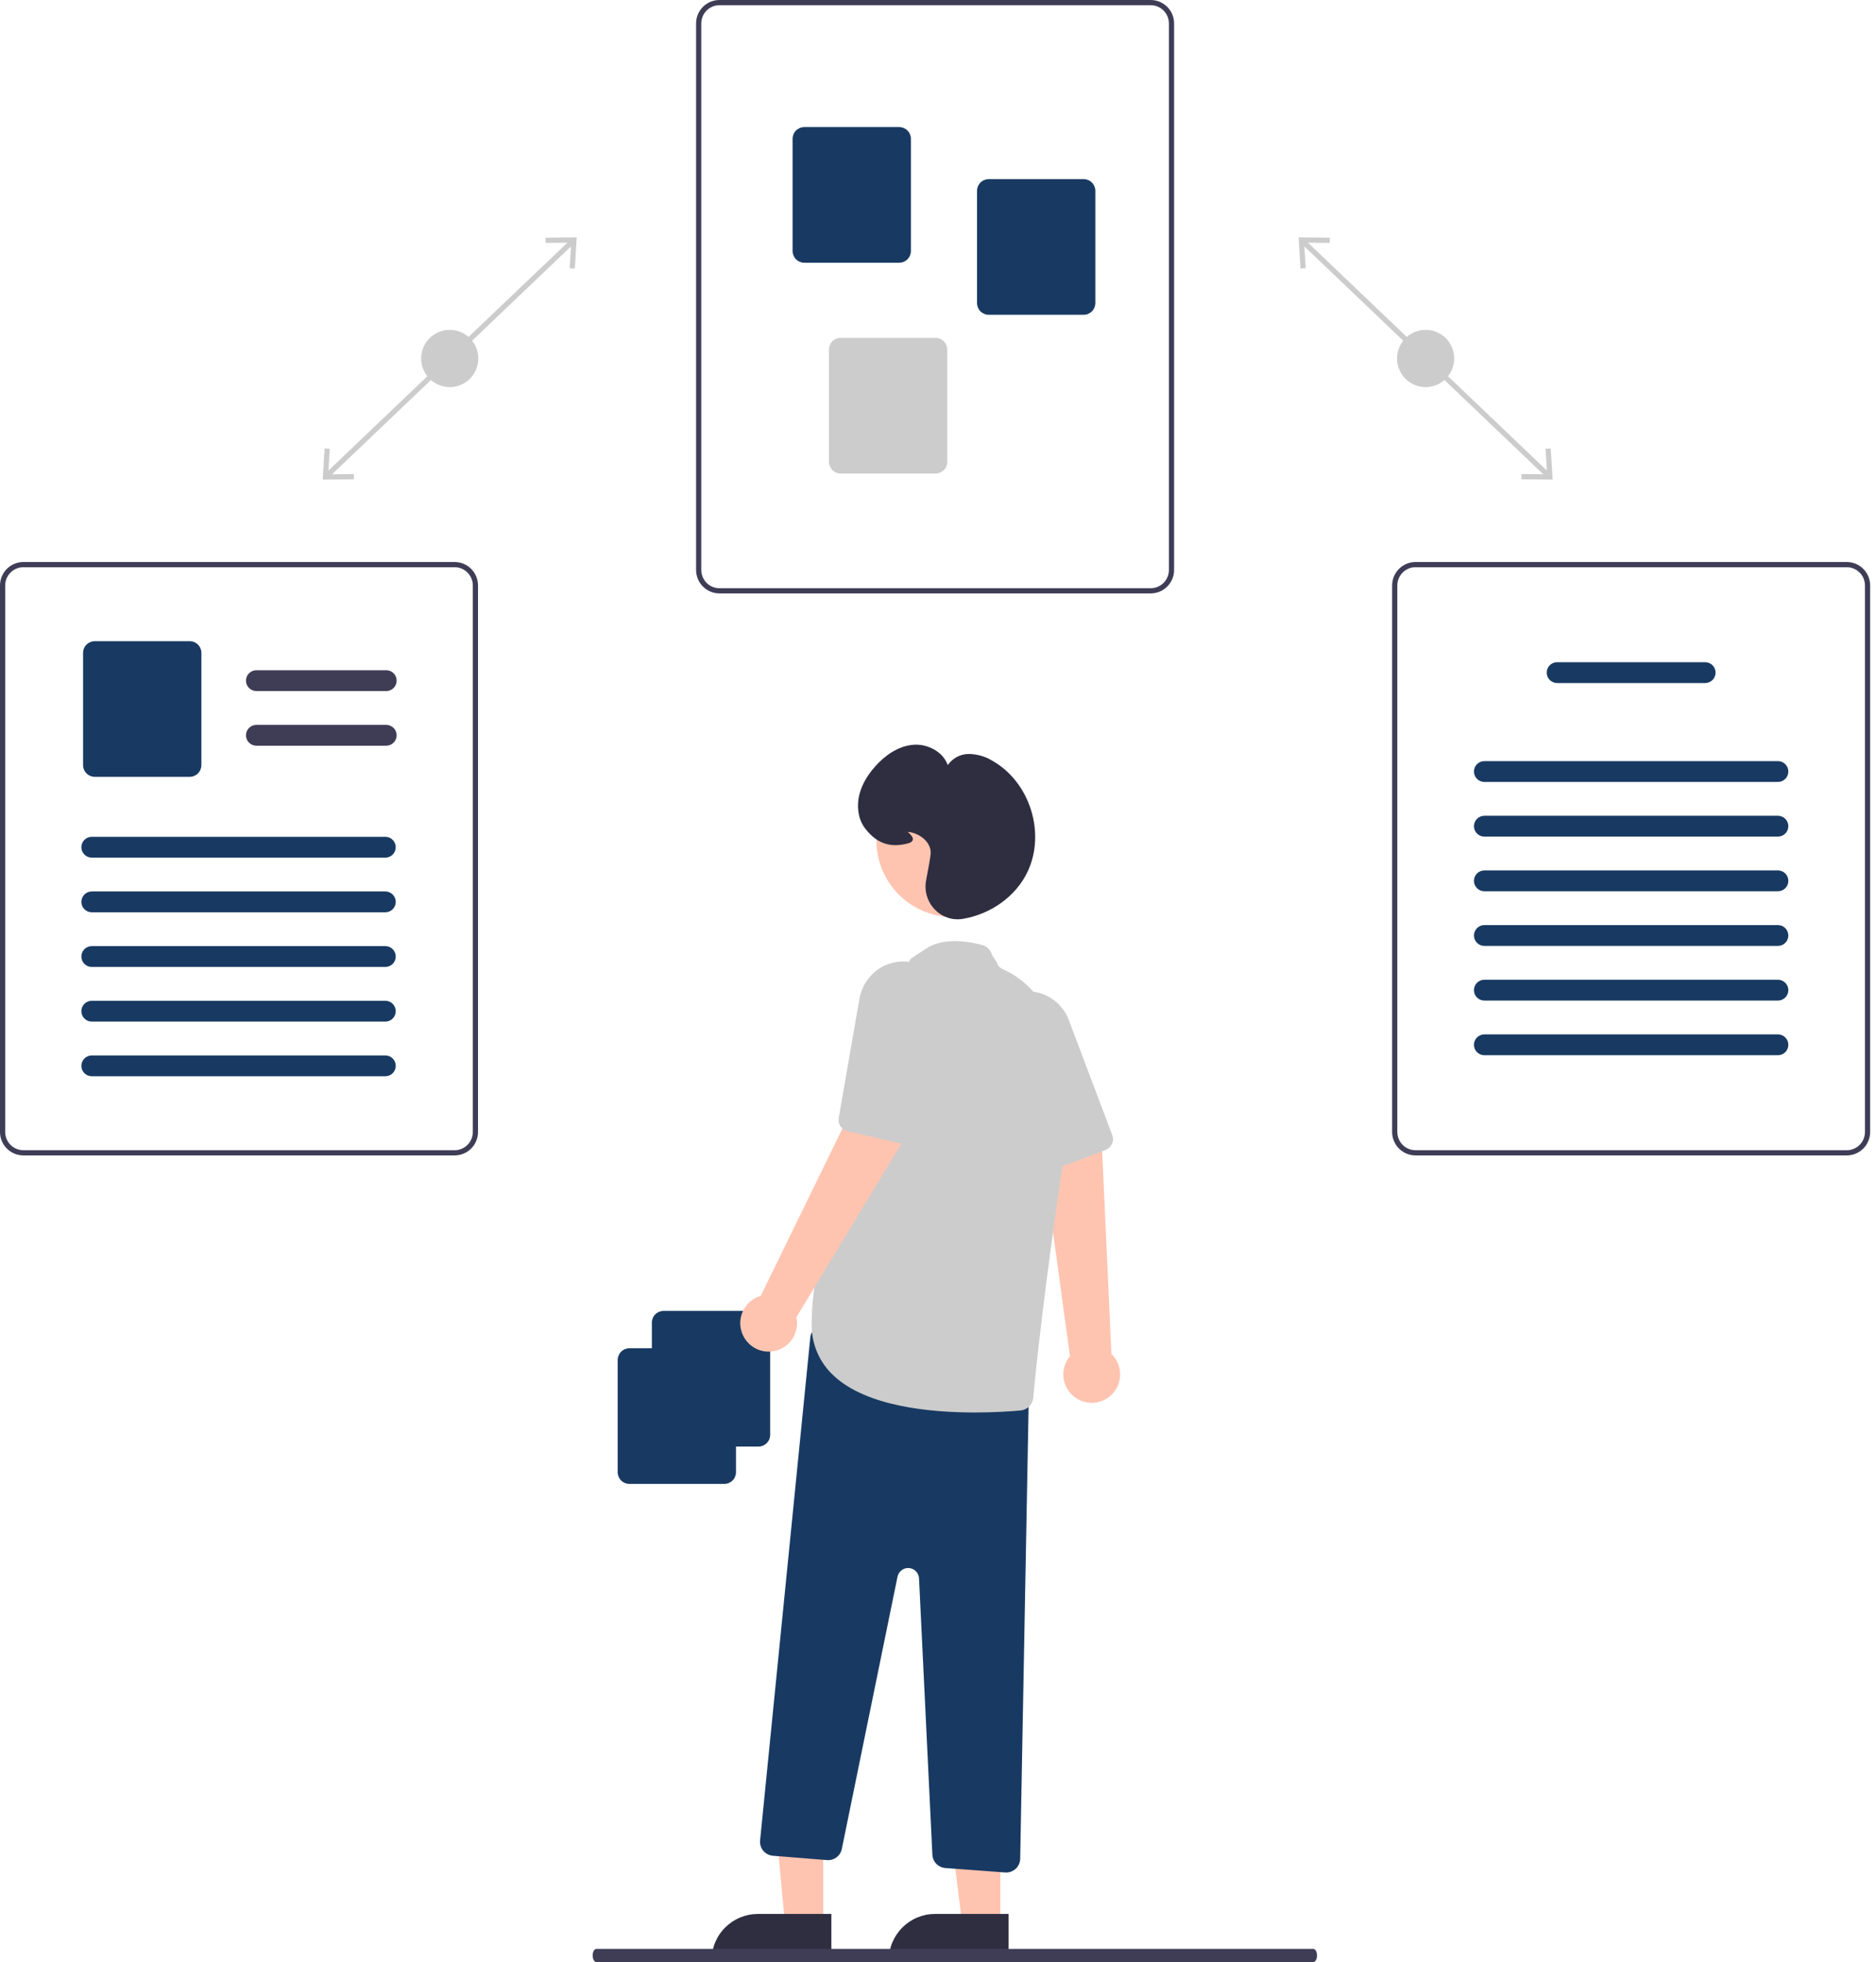 <svg width="239" height="250" viewBox="0 0 239 250" fill="none" xmlns="http://www.w3.org/2000/svg">
<g clip-path="url(#clip0_762_74017)">
<path d="M166.189 30.497L165.732 30.977L197.053 60.856L197.51 60.376L166.189 30.497Z" fill="#CCCCCC"/>
<path d="M197.561 57.136L196.9 57.176L197.099 60.44L193.835 60.401L193.828 61.064L197.804 61.111L197.561 57.136Z" fill="#CCCCCC"/>
<path d="M169.416 30.288L169.409 30.952L166.145 30.912L166.345 34.177L165.683 34.217L165.441 30.241L169.416 30.288Z" fill="#CCCCCC"/>
<path d="M181.621 49.324C183.632 49.324 185.262 47.691 185.262 45.676C185.262 43.662 183.632 42.028 181.621 42.028C179.61 42.028 177.98 43.662 177.98 45.676C177.98 47.691 179.61 49.324 181.621 49.324Z" fill="#CCCCCC"/>
<path d="M72.727 30.497L41.406 60.376L41.863 60.856L73.183 30.977L72.727 30.497Z" fill="#CCCCCC"/>
<path d="M41.113 61.111L45.089 61.064L45.081 60.401L41.817 60.44L42.017 57.176L41.356 57.136L41.113 61.111Z" fill="#CCCCCC"/>
<path d="M73.475 30.241L73.233 34.217L72.572 34.177L72.771 30.912L69.507 30.952L69.5 30.288L73.475 30.241Z" fill="#CCCCCC"/>
<path d="M57.295 49.324C59.306 49.324 60.936 47.691 60.936 45.676C60.936 43.662 59.306 42.029 57.295 42.029C55.284 42.029 53.654 43.662 53.654 45.676C53.654 47.691 55.284 49.324 57.295 49.324Z" fill="#CCCCCC"/>
<path d="M146.6 75.612H91.658C90.869 75.611 90.112 75.297 89.553 74.737C88.995 74.177 88.681 73.419 88.68 72.627V2.985C88.681 2.193 88.995 1.435 89.553 0.875C90.112 0.316 90.869 0.001 91.658 0H146.6C147.39 0.001 148.147 0.316 148.705 0.875C149.264 1.435 149.578 2.193 149.579 2.985V72.627C149.578 73.419 149.264 74.177 148.705 74.737C148.147 75.297 147.39 75.611 146.6 75.612ZM91.658 0.663C91.044 0.664 90.455 0.909 90.021 1.344C89.587 1.779 89.342 2.369 89.342 2.985V72.627C89.342 73.243 89.587 73.833 90.021 74.268C90.455 74.704 91.044 74.948 91.658 74.949H146.6C147.214 74.948 147.803 74.704 148.237 74.268C148.672 73.833 148.916 73.243 148.917 72.627V2.985C148.916 2.369 148.672 1.779 148.237 1.344C147.803 0.909 147.214 0.664 146.6 0.663H91.658Z" fill="#3F3D56"/>
<path d="M114.558 33.476H102.464C102.069 33.475 101.691 33.318 101.411 33.038C101.132 32.758 100.975 32.379 100.975 31.983V17.683C100.975 17.288 101.132 16.908 101.411 16.629C101.691 16.349 102.069 16.192 102.464 16.191H114.558C114.953 16.192 115.331 16.349 115.61 16.629C115.89 16.908 116.047 17.288 116.047 17.683V31.983C116.047 32.379 115.89 32.758 115.61 33.038C115.331 33.318 114.953 33.475 114.558 33.476Z" fill="#183A62"/>
<path d="M138.056 40.108H125.962C125.567 40.108 125.189 39.95 124.909 39.671C124.63 39.391 124.473 39.011 124.473 38.616V24.316C124.473 23.92 124.63 23.541 124.909 23.261C125.189 22.981 125.567 22.824 125.962 22.824H138.056C138.451 22.824 138.829 22.981 139.108 23.261C139.388 23.541 139.545 23.92 139.545 24.316V38.616C139.545 39.011 139.388 39.391 139.108 39.671C138.829 39.95 138.451 40.108 138.056 40.108Z" fill="#183A62"/>
<path d="M119.191 60.338H107.097C106.702 60.337 106.323 60.18 106.044 59.9C105.765 59.62 105.608 59.241 105.607 58.845V44.546C105.608 44.15 105.765 43.771 106.044 43.491C106.323 43.211 106.702 43.054 107.097 43.053H119.191C119.585 43.054 119.964 43.211 120.243 43.491C120.522 43.771 120.679 44.15 120.68 44.546V58.845C120.679 59.241 120.522 59.62 120.243 59.9C119.964 60.18 119.585 60.337 119.191 60.338Z" fill="#CCCCCC"/>
<path d="M235.276 147.222H180.334C179.544 147.221 178.787 146.907 178.229 146.347C177.67 145.787 177.356 145.029 177.355 144.238V74.595C177.356 73.803 177.67 73.045 178.229 72.485C178.787 71.926 179.544 71.611 180.334 71.61H235.276C236.065 71.611 236.823 71.926 237.381 72.485C237.939 73.045 238.254 73.803 238.254 74.595V144.238C238.254 145.029 237.939 145.787 237.381 146.347C236.823 146.907 236.065 147.221 235.276 147.222ZM180.334 72.273C179.72 72.274 179.131 72.519 178.697 72.954C178.262 73.389 178.018 73.979 178.017 74.595V144.238C178.018 144.853 178.262 145.443 178.697 145.878C179.131 146.313 179.72 146.558 180.334 146.559H235.276C235.89 146.558 236.479 146.313 236.913 145.878C237.347 145.443 237.592 144.853 237.592 144.238V74.595C237.592 73.979 237.347 73.389 236.913 72.954C236.479 72.519 235.89 72.274 235.276 72.273H180.334Z" fill="#3F3D56"/>
<path d="M217.238 87.031H198.373C198.022 87.031 197.685 86.891 197.437 86.642C197.188 86.394 197.049 86.056 197.049 85.704C197.049 85.353 197.188 85.015 197.437 84.766C197.685 84.518 198.022 84.378 198.373 84.378H217.238C217.589 84.378 217.926 84.518 218.174 84.766C218.423 85.015 218.562 85.353 218.562 85.704C218.562 86.056 218.423 86.394 218.174 86.642C217.926 86.891 217.589 87.031 217.238 87.031Z" fill="#183A62"/>
<path d="M226.505 99.633H189.105C188.931 99.633 188.759 99.599 188.598 99.533C188.437 99.466 188.291 99.368 188.168 99.245C188.045 99.122 187.947 98.976 187.88 98.815C187.814 98.653 187.779 98.481 187.779 98.306C187.779 98.132 187.814 97.959 187.88 97.798C187.947 97.637 188.045 97.491 188.168 97.368C188.291 97.244 188.437 97.147 188.598 97.08C188.759 97.014 188.931 96.98 189.105 96.98H226.505C226.679 96.98 226.852 97.014 227.013 97.08C227.174 97.147 227.32 97.244 227.443 97.368C227.566 97.491 227.664 97.637 227.731 97.798C227.797 97.959 227.832 98.132 227.832 98.306C227.832 98.481 227.797 98.653 227.731 98.815C227.664 98.976 227.566 99.122 227.443 99.245C227.32 99.368 227.174 99.466 227.013 99.533C226.852 99.599 226.679 99.633 226.505 99.633Z" fill="#183A62"/>
<path d="M226.505 106.597H189.105C188.931 106.597 188.759 106.563 188.598 106.497C188.437 106.43 188.291 106.333 188.168 106.209C188.045 106.086 187.947 105.94 187.88 105.779C187.814 105.618 187.779 105.445 187.779 105.271C187.779 105.096 187.814 104.924 187.88 104.762C187.947 104.601 188.045 104.455 188.168 104.332C188.291 104.209 188.437 104.111 188.598 104.044C188.759 103.978 188.931 103.944 189.105 103.944H226.505C226.679 103.944 226.852 103.978 227.013 104.044C227.174 104.111 227.32 104.209 227.443 104.332C227.566 104.455 227.664 104.601 227.731 104.762C227.797 104.924 227.832 105.096 227.832 105.271C227.832 105.445 227.797 105.618 227.731 105.779C227.664 105.94 227.566 106.086 227.443 106.209C227.32 106.333 227.174 106.43 227.013 106.497C226.852 106.563 226.679 106.597 226.505 106.597Z" fill="#183A62"/>
<path d="M226.505 113.562H189.105C188.931 113.562 188.759 113.528 188.598 113.461C188.437 113.395 188.291 113.297 188.168 113.174C188.045 113.051 187.947 112.904 187.88 112.743C187.814 112.582 187.779 112.409 187.779 112.235C187.779 112.061 187.814 111.888 187.88 111.727C187.947 111.566 188.045 111.419 188.168 111.296C188.291 111.173 188.437 111.075 188.598 111.009C188.759 110.942 188.931 110.908 189.105 110.908H226.505C226.679 110.908 226.852 110.942 227.013 111.009C227.174 111.075 227.32 111.173 227.443 111.296C227.566 111.419 227.664 111.566 227.731 111.727C227.797 111.888 227.832 112.061 227.832 112.235C227.832 112.409 227.797 112.582 227.731 112.743C227.664 112.904 227.566 113.051 227.443 113.174C227.32 113.297 227.174 113.395 227.013 113.461C226.852 113.528 226.679 113.562 226.505 113.562Z" fill="#183A62"/>
<path d="M226.505 120.526H189.105C188.931 120.526 188.759 120.492 188.598 120.426C188.437 120.359 188.291 120.261 188.168 120.138C188.045 120.015 187.947 119.869 187.88 119.708C187.814 119.546 187.779 119.374 187.779 119.199C187.779 119.025 187.814 118.852 187.88 118.691C187.947 118.53 188.045 118.384 188.168 118.261C188.291 118.137 188.437 118.04 188.598 117.973C188.759 117.907 188.931 117.873 189.105 117.873H226.505C226.679 117.873 226.852 117.907 227.013 117.973C227.174 118.04 227.32 118.137 227.443 118.261C227.566 118.384 227.664 118.53 227.731 118.691C227.797 118.852 227.832 119.025 227.832 119.199C227.832 119.374 227.797 119.546 227.731 119.708C227.664 119.869 227.566 120.015 227.443 120.138C227.32 120.261 227.174 120.359 227.013 120.426C226.852 120.492 226.679 120.526 226.505 120.526Z" fill="#183A62"/>
<path d="M226.505 127.49H189.105C188.931 127.49 188.759 127.456 188.598 127.39C188.437 127.323 188.291 127.226 188.168 127.102C188.045 126.979 187.947 126.833 187.88 126.672C187.814 126.511 187.779 126.338 187.779 126.164C187.779 125.989 187.814 125.816 187.88 125.655C187.947 125.494 188.045 125.348 188.168 125.225C188.291 125.102 188.437 125.004 188.598 124.937C188.759 124.871 188.931 124.837 189.105 124.837H226.505C226.679 124.837 226.852 124.871 227.013 124.937C227.174 125.004 227.32 125.102 227.443 125.225C227.566 125.348 227.664 125.494 227.731 125.655C227.797 125.816 227.832 125.989 227.832 126.164C227.832 126.338 227.797 126.511 227.731 126.672C227.664 126.833 227.566 126.979 227.443 127.102C227.32 127.226 227.174 127.323 227.013 127.39C226.852 127.456 226.679 127.49 226.505 127.49Z" fill="#183A62"/>
<path d="M226.505 134.454H189.105C188.931 134.455 188.759 134.421 188.598 134.354C188.437 134.287 188.291 134.19 188.168 134.067C188.045 133.943 187.947 133.797 187.88 133.636C187.814 133.475 187.779 133.302 187.779 133.128C187.779 132.953 187.814 132.781 187.88 132.62C187.947 132.459 188.045 132.312 188.168 132.189C188.291 132.066 188.437 131.968 188.598 131.902C188.759 131.835 188.931 131.801 189.105 131.801H226.505C226.679 131.801 226.852 131.835 227.013 131.902C227.174 131.968 227.32 132.066 227.443 132.189C227.566 132.312 227.664 132.459 227.731 132.62C227.797 132.781 227.832 132.953 227.832 133.128C227.832 133.302 227.797 133.475 227.731 133.636C227.664 133.797 227.566 133.943 227.443 134.067C227.32 134.19 227.174 134.287 227.013 134.354C226.852 134.421 226.679 134.455 226.505 134.454Z" fill="#183A62"/>
<path d="M57.92 147.222H2.979C2.189 147.221 1.432 146.907 0.873 146.347C0.315 145.787 0.001 145.029 0 144.238V74.595C0.001 73.803 0.315 73.045 0.873 72.485C1.432 71.926 2.189 71.611 2.979 71.61H57.92C58.71 71.611 59.467 71.926 60.026 72.485C60.584 73.045 60.898 73.803 60.899 74.595V144.238C60.898 145.029 60.584 145.787 60.026 146.347C59.467 146.907 58.71 147.221 57.92 147.222ZM2.979 72.273C2.365 72.274 1.776 72.519 1.341 72.954C0.907 73.389 0.663 73.979 0.662 74.595V144.238C0.663 144.853 0.907 145.443 1.341 145.878C1.776 146.313 2.365 146.558 2.979 146.559H57.92C58.535 146.558 59.123 146.313 59.558 145.878C59.992 145.443 60.236 144.853 60.237 144.238V74.595C60.236 73.979 59.992 73.389 59.558 72.954C59.123 72.519 58.535 72.274 57.92 72.273H2.979Z" fill="#3F3D56"/>
<path d="M49.209 88.053H32.66C32.309 88.053 31.972 87.913 31.724 87.664C31.475 87.415 31.336 87.078 31.336 86.726C31.336 86.374 31.475 86.037 31.724 85.788C31.972 85.539 32.309 85.4 32.66 85.4H49.209C49.56 85.4 49.896 85.539 50.145 85.788C50.393 86.037 50.532 86.374 50.532 86.726C50.532 87.078 50.393 87.415 50.145 87.664C49.896 87.913 49.56 88.053 49.209 88.053Z" fill="#3F3D56"/>
<path d="M49.209 95.017H32.66C32.309 95.017 31.972 94.877 31.724 94.628C31.475 94.38 31.336 94.042 31.336 93.69C31.336 93.339 31.475 93.001 31.724 92.752C31.972 92.504 32.309 92.364 32.66 92.364H49.209C49.56 92.364 49.896 92.504 50.145 92.752C50.393 93.001 50.532 93.339 50.532 93.69C50.532 94.042 50.393 94.38 50.145 94.628C49.896 94.877 49.56 95.017 49.209 95.017Z" fill="#3F3D56"/>
<path d="M24.167 98.983H12.073C11.678 98.982 11.3 98.825 11.021 98.545C10.742 98.265 10.584 97.886 10.584 97.49V83.19C10.584 82.795 10.742 82.415 11.021 82.135C11.3 81.856 11.678 81.698 12.073 81.698H24.167C24.562 81.698 24.941 81.856 25.22 82.135C25.499 82.415 25.656 82.795 25.657 83.19V97.49C25.656 97.886 25.499 98.265 25.22 98.545C24.941 98.825 24.562 98.982 24.167 98.983Z" fill="#183A62"/>
<path d="M49.091 109.277H11.691C11.517 109.278 11.345 109.243 11.184 109.177C11.023 109.11 10.877 109.013 10.754 108.889C10.631 108.766 10.533 108.62 10.466 108.459C10.4 108.298 10.365 108.125 10.365 107.951C10.365 107.776 10.4 107.604 10.466 107.443C10.533 107.281 10.631 107.135 10.754 107.012C10.877 106.889 11.023 106.791 11.184 106.724C11.345 106.658 11.517 106.624 11.691 106.624H49.091C49.265 106.624 49.438 106.658 49.599 106.724C49.76 106.791 49.906 106.889 50.029 107.012C50.152 107.135 50.25 107.281 50.316 107.443C50.383 107.604 50.417 107.776 50.417 107.951C50.417 108.125 50.383 108.298 50.316 108.459C50.25 108.62 50.152 108.766 50.029 108.889C49.906 109.013 49.76 109.11 49.599 109.177C49.438 109.243 49.265 109.278 49.091 109.277Z" fill="#183A62"/>
<path d="M49.091 116.241H11.691C11.517 116.242 11.345 116.208 11.184 116.141C11.023 116.075 10.877 115.977 10.754 115.854C10.631 115.731 10.533 115.584 10.466 115.423C10.4 115.262 10.365 115.089 10.365 114.915C10.365 114.741 10.4 114.568 10.466 114.407C10.533 114.246 10.631 114.099 10.754 113.976C10.877 113.853 11.023 113.755 11.184 113.689C11.345 113.622 11.517 113.588 11.691 113.588H49.091C49.265 113.588 49.438 113.622 49.599 113.689C49.76 113.755 49.906 113.853 50.029 113.976C50.152 114.099 50.25 114.246 50.316 114.407C50.383 114.568 50.417 114.741 50.417 114.915C50.417 115.089 50.383 115.262 50.316 115.423C50.25 115.584 50.152 115.731 50.029 115.854C49.906 115.977 49.76 116.075 49.599 116.141C49.438 116.208 49.265 116.242 49.091 116.241Z" fill="#183A62"/>
<path d="M49.091 123.206H11.691C11.517 123.206 11.345 123.172 11.184 123.105C11.023 123.039 10.877 122.941 10.754 122.818C10.631 122.695 10.533 122.549 10.466 122.387C10.4 122.226 10.365 122.054 10.365 121.879C10.365 121.705 10.4 121.532 10.466 121.371C10.533 121.21 10.631 121.064 10.754 120.94C10.877 120.817 11.023 120.72 11.184 120.653C11.345 120.587 11.517 120.552 11.691 120.553H49.091C49.265 120.552 49.438 120.587 49.599 120.653C49.76 120.72 49.906 120.817 50.029 120.94C50.152 121.064 50.25 121.21 50.316 121.371C50.383 121.532 50.417 121.705 50.417 121.879C50.417 122.054 50.383 122.226 50.316 122.387C50.25 122.549 50.152 122.695 50.029 122.818C49.906 122.941 49.76 123.039 49.599 123.105C49.438 123.172 49.265 123.206 49.091 123.206Z" fill="#183A62"/>
<path d="M49.091 130.17H11.691C11.517 130.17 11.345 130.136 11.184 130.07C11.023 130.003 10.877 129.906 10.754 129.782C10.631 129.659 10.533 129.513 10.466 129.352C10.4 129.191 10.365 129.018 10.365 128.844C10.365 128.669 10.4 128.496 10.466 128.335C10.533 128.174 10.631 128.028 10.754 127.905C10.877 127.781 11.023 127.684 11.184 127.617C11.345 127.551 11.517 127.517 11.691 127.517H49.091C49.265 127.517 49.438 127.551 49.599 127.617C49.76 127.684 49.906 127.781 50.029 127.905C50.152 128.028 50.25 128.174 50.316 128.335C50.383 128.496 50.417 128.669 50.417 128.844C50.417 129.018 50.383 129.191 50.316 129.352C50.25 129.513 50.152 129.659 50.029 129.782C49.906 129.906 49.76 130.003 49.599 130.07C49.438 130.136 49.265 130.17 49.091 130.17Z" fill="#183A62"/>
<path d="M49.091 137.134H11.691C11.517 137.135 11.345 137.1 11.184 137.034C11.023 136.967 10.877 136.87 10.754 136.747C10.631 136.623 10.533 136.477 10.466 136.316C10.4 136.155 10.365 135.982 10.365 135.808C10.365 135.633 10.4 135.461 10.466 135.3C10.533 135.138 10.631 134.992 10.754 134.869C10.877 134.746 11.023 134.648 11.184 134.582C11.345 134.515 11.517 134.481 11.691 134.481H49.091C49.265 134.481 49.438 134.515 49.599 134.582C49.76 134.648 49.906 134.746 50.029 134.869C50.152 134.992 50.25 135.138 50.316 135.3C50.383 135.461 50.417 135.633 50.417 135.808C50.417 135.982 50.383 136.155 50.316 136.316C50.25 136.477 50.152 136.623 50.029 136.747C49.906 136.87 49.76 136.967 49.599 137.034C49.438 137.1 49.265 137.135 49.091 137.134Z" fill="#183A62"/>
<path d="M78.691 187.587V173.287C78.692 172.891 78.849 172.512 79.128 172.232C79.407 171.952 79.786 171.795 80.181 171.795H92.275C92.669 171.795 93.048 171.952 93.327 172.232C93.606 172.512 93.763 172.891 93.764 173.287V187.587C93.763 187.982 93.606 188.362 93.327 188.642C93.048 188.921 92.669 189.079 92.275 189.079H80.181C79.786 189.079 79.407 188.921 79.128 188.642C78.849 188.362 78.692 187.982 78.691 187.587Z" fill="#183A62"/>
<path d="M83.047 182.825V168.525C83.047 168.129 83.204 167.75 83.484 167.47C83.763 167.19 84.141 167.033 84.536 167.033H96.63C97.025 167.033 97.403 167.19 97.683 167.47C97.962 167.75 98.119 168.129 98.119 168.525V182.825C98.119 183.221 97.962 183.6 97.683 183.88C97.403 184.159 97.025 184.317 96.63 184.317H84.536C84.141 184.317 83.763 184.159 83.484 183.88C83.204 183.6 83.047 183.221 83.047 182.825Z" fill="#183A62"/>
<path d="M137.259 178.249C136.804 177.986 136.412 177.626 136.111 177.194C135.81 176.762 135.607 176.27 135.516 175.751C135.426 175.232 135.45 174.7 135.587 174.191C135.724 173.683 135.97 173.211 136.309 172.808L132.561 145.353L140.369 145.737L141.595 172.517C142.233 173.132 142.623 173.96 142.691 174.844C142.76 175.728 142.503 176.606 141.968 177.313C141.434 178.02 140.659 178.505 139.791 178.678C138.923 178.85 138.022 178.698 137.259 178.249Z" fill="#FFC4B0"/>
<path d="M141.441 146.103C141.281 146.291 141.076 146.437 140.845 146.525L133.828 149.209C133.475 149.344 133.085 149.338 132.736 149.193C132.388 149.048 132.108 148.774 131.955 148.429L125.738 134.431C125.142 133.133 125.04 131.66 125.453 130.292C125.758 129.315 126.321 128.439 127.081 127.756C127.842 127.072 128.772 126.607 129.774 126.41C130.545 126.251 131.341 126.262 132.107 126.443C133.025 126.648 133.877 127.079 134.587 127.697C135.296 128.315 135.841 129.101 136.171 129.983L141.698 144.622C141.791 144.869 141.817 145.137 141.771 145.397C141.726 145.658 141.612 145.901 141.441 146.103Z" fill="#CCCCCC"/>
<path d="M104.874 245.262H100.018L98.258 226.408L104.874 226.497L104.874 245.262Z" fill="#FFC4B0"/>
<path d="M96.55 243.872H105.914V249.779H90.654C90.654 249.003 90.807 248.235 91.103 247.518C91.399 246.802 91.834 246.15 92.381 245.602C92.929 245.053 93.579 244.618 94.294 244.321C95.009 244.024 95.776 243.872 96.55 243.872Z" fill="#2F2E41"/>
<path d="M127.446 245.262H122.591L120.281 226.497L127.447 226.497L127.446 245.262Z" fill="#FFC4B0"/>
<path d="M119.124 243.872H128.488V249.779H113.229C113.229 249.003 113.381 248.235 113.677 247.518C113.974 246.802 114.408 246.15 114.955 245.602C115.503 245.053 116.153 244.618 116.868 244.321C117.583 244.024 118.35 243.872 119.124 243.872Z" fill="#2F2E41"/>
<path d="M128.058 238.586L120.432 238.02C119.999 237.987 119.592 237.797 119.288 237.485C118.985 237.173 118.805 236.76 118.784 236.325L117.083 201.115C117.067 200.777 116.928 200.456 116.693 200.214C116.458 199.971 116.142 199.823 115.805 199.797C115.469 199.771 115.134 199.869 114.865 200.073C114.595 200.276 114.409 200.572 114.341 200.903L107.247 235.588C107.16 236.015 106.919 236.395 106.572 236.657C106.224 236.919 105.793 237.044 105.36 237.01L98.466 236.457C98.23 236.438 98 236.372 97.789 236.263C97.579 236.154 97.392 236.004 97.24 235.822C97.088 235.64 96.974 235.429 96.905 235.202C96.835 234.975 96.811 234.736 96.835 234.5L103.23 170.422C103.255 170.171 103.333 169.929 103.458 169.711C103.583 169.492 103.752 169.303 103.956 169.155C104.159 169.007 104.391 168.904 104.637 168.852C104.883 168.8 105.137 168.801 105.382 168.855L129.701 174.152C130.104 174.24 130.464 174.466 130.719 174.79C130.975 175.114 131.111 175.517 131.104 175.93L129.971 236.838C129.963 237.305 129.771 237.75 129.439 238.078C129.107 238.405 128.66 238.589 128.194 238.591C128.149 238.591 128.103 238.589 128.058 238.586Z" fill="#183A62"/>
<path d="M121.387 116.845C126.759 116.845 131.114 112.481 131.114 107.098C131.114 101.715 126.759 97.352 121.387 97.352C116.015 97.352 111.66 101.715 111.66 107.098C111.66 112.481 116.015 116.845 121.387 116.845Z" fill="#FFC4B0"/>
<path d="M106.293 175.363C105.358 174.523 104.615 173.489 104.117 172.334C103.618 171.179 103.375 169.929 103.405 168.67C103.405 154.662 115.506 123.365 115.885 122.389C115.922 122.154 116.242 122.052 117.917 120.918C119.593 119.784 122.01 119.609 125.101 120.4C125.415 120.481 125.701 120.646 125.928 120.878C126.155 121.11 126.314 121.4 126.388 121.717L126.963 122.549C127.013 122.76 127.111 122.957 127.251 123.123C127.391 123.288 127.567 123.419 127.766 123.504C130.259 124.556 138.181 129.408 135.482 147.668C132.974 164.629 131.956 174.604 131.635 178.106C131.597 178.522 131.415 178.911 131.12 179.205C130.826 179.5 130.437 179.682 130.022 179.719C128.8 179.829 126.703 179.975 124.205 179.975C118.414 179.975 110.472 179.192 106.293 175.363Z" fill="#CCCCCC"/>
<path d="M94.672 170.174C94.44 169.701 94.315 169.183 94.305 168.656C94.295 168.13 94.401 167.607 94.614 167.126C94.827 166.645 95.143 166.216 95.54 165.87C95.936 165.525 96.404 165.27 96.909 165.125L109.064 140.234L115.335 144.913L101.46 167.835C101.647 168.701 101.511 169.606 101.076 170.379C100.642 171.151 99.94 171.737 99.103 172.025C98.266 172.314 97.353 172.284 96.536 171.943C95.719 171.602 95.056 170.972 94.672 170.174Z" fill="#FFC4B0"/>
<path d="M116.021 145.815C115.783 145.883 115.532 145.889 115.291 145.833L107.972 144.143C107.604 144.059 107.283 143.836 107.074 143.521C106.865 143.206 106.785 142.823 106.85 142.45L109.473 127.356C109.699 125.945 110.434 124.665 111.538 123.759C112.334 123.119 113.288 122.705 114.3 122.563C115.311 122.42 116.342 122.553 117.285 122.949C118.013 123.247 118.668 123.701 119.203 124.279C119.851 124.961 120.319 125.795 120.565 126.705C120.81 127.614 120.826 128.571 120.609 129.488L117.058 144.729C116.998 144.987 116.87 145.223 116.687 145.414C116.505 145.605 116.275 145.743 116.021 145.815Z" fill="#CCCCCC"/>
<path d="M119.11 115.904C118.636 115.42 118.287 114.829 118.091 114.18C117.895 113.532 117.859 112.845 117.985 112.179C118.324 110.402 118.524 109.239 118.561 108.816C118.691 107.368 117.23 106.196 115.785 106.01C115.729 106.003 115.682 105.998 115.643 105.995C115.68 106.031 115.719 106.068 115.754 106.101C116.029 106.359 116.37 106.681 116.289 107.012C116.24 107.212 116.058 107.354 115.732 107.445C113.472 108.079 111.732 107.497 110.255 105.613C109.839 105.078 109.554 104.453 109.421 103.789C108.892 101.188 110.302 98.97 111.578 97.568C112.63 96.412 114.335 95.009 116.486 94.889C118.159 94.795 120.148 95.76 120.743 97.498C121.024 97.081 121.398 96.735 121.835 96.488C122.272 96.241 122.761 96.1 123.262 96.075C124.404 96.05 125.528 96.363 126.493 96.975C131.21 99.682 133.237 106.131 130.92 111.058C129.462 114.156 126.304 116.463 122.678 117.078C122.451 117.117 122.221 117.136 121.991 117.136C121.453 117.136 120.92 117.026 120.425 116.814C119.93 116.603 119.483 116.293 119.11 115.904Z" fill="#2F2E41"/>
<path d="M75.972 248.322H167.317C167.442 248.322 167.561 248.411 167.649 248.568C167.736 248.725 167.786 248.939 167.786 249.161C167.786 249.384 167.736 249.597 167.649 249.754C167.561 249.912 167.442 250 167.317 250H75.972C75.848 250 75.729 249.912 75.641 249.754C75.553 249.597 75.504 249.384 75.504 249.161C75.504 248.939 75.553 248.725 75.641 248.568C75.729 248.411 75.848 248.322 75.972 248.322Z" fill="#3F3D56"/>
</g>
<defs>
<clipPath id="clip0_762_74017">
<rect width="238.255" height="250" fill="white"/>
</clipPath>
</defs>
</svg>
